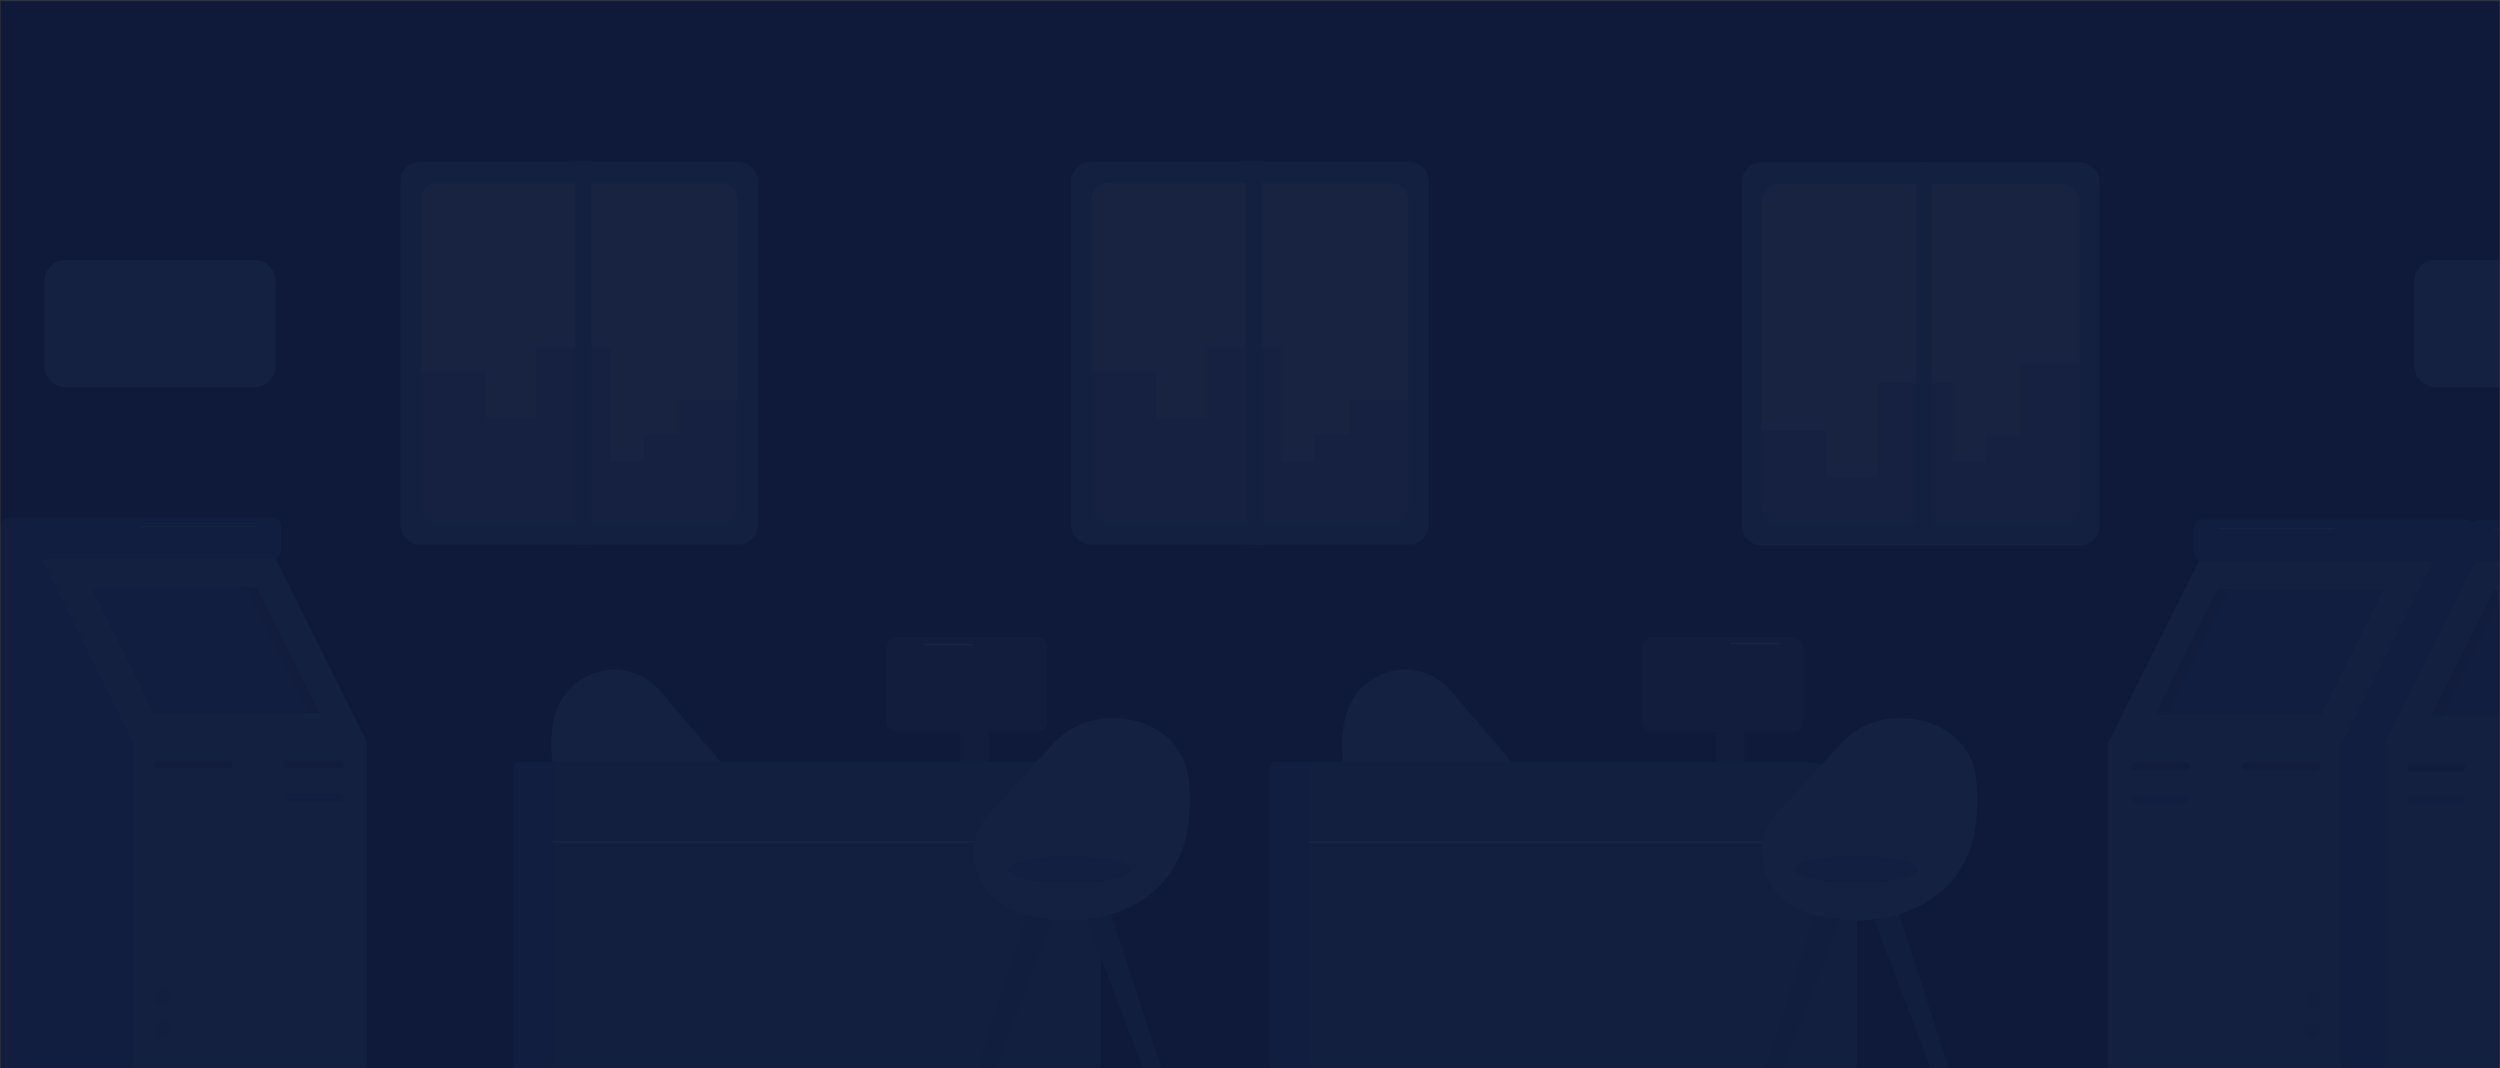 <?xml version="1.0" encoding="UTF-8"?> <svg xmlns="http://www.w3.org/2000/svg" width="1921" height="821" viewBox="0 0 1921 821" fill="none"><rect x="0" y="0" width="1921" height="821" fill="#333333" stroke="none"/><rect x="0.493" y="0.875" width="1920" height="819.721" fill="#0F1A3A"></rect><g style="mix-blend-mode:color-dodge" opacity="0.4"><mask id="mask0_2333_13226" style="mask-type:alpha" maskUnits="userSpaceOnUse" x="0" y="0" width="1921" height="821"><rect x="0.493" y="0.875" width="1920" height="819.721" fill="#D9D9D9"></rect></mask><g mask="url(#mask0_2333_13226)"><g opacity="0.1"><path d="M1319.08 553.386H1340.47V591.047H1319.08V553.386Z" fill="#57719F"></path><path d="M1270.05 562.298H1377.46C1381.92 562.298 1385.49 558.733 1385.49 554.276V497.449C1385.49 492.992 1381.92 489.427 1377.46 489.427H1270.05C1265.59 489.427 1262.03 492.992 1262.03 497.449V554.276C1262.03 558.733 1265.59 562.298 1270.05 562.298Z" fill="#57719F"></path><path d="M1366.77 495.221C1367.21 495.221 1367.43 494.998 1367.43 494.553C1367.43 494.107 1367.21 493.884 1366.77 493.884L1330 493.661C1329.55 493.661 1329.33 493.884 1329.33 494.33C1329.33 494.775 1329.55 494.998 1330 494.998L1366.77 495.221Z" fill="white"></path><path d="M1114.95 530.877C1102.69 516.615 1083.08 510.821 1065.25 516.838C1044.53 523.969 1024.03 544.025 1033.83 597.509C1044.97 657.678 1097.57 677.289 1142.58 662.804C1143.47 662.581 1144.36 662.135 1145.25 661.912C1175.34 650.993 1184.92 612.886 1163.97 588.372L1114.95 530.877Z" fill="#A4C2DA"></path><path d="M1891.57 830.831H1762.54V424.133H1901.16V821.026C1901.16 826.374 1896.92 830.831 1891.57 830.831Z" fill="#6283B1"></path><path d="M1799.76 570.99H1619.92L1693.24 424.133H1873.08L1799.76 570.99Z" fill="#9BB3D3"></path><path d="M1713.52 452.658L1665.38 549.374H1656.02L1704.16 452.658H1713.52Z" fill="#57719F"></path><path d="M1783.49 549.374H1665.38L1713.52 452.658H1831.85L1783.49 549.374Z" fill="#6283B1"></path><path d="M1798.87 830.832H1628.61C1623.93 830.832 1619.92 827.044 1619.92 822.141V570.991H1798.87V830.832Z" fill="#9BB3D3"></path><path d="M1894.47 431.264H1692.35C1688.56 431.264 1685.66 428.144 1685.66 424.578V405.859C1685.66 402.07 1688.78 399.173 1692.35 399.173H1894.47C1898.26 399.173 1901.16 402.293 1901.16 405.859V424.578C1901.16 428.144 1898.26 431.264 1894.47 431.264Z" fill="#6283B1"></path><path d="M1679.64 592.161H1640.2C1638.64 592.161 1637.52 591.046 1637.52 589.486V588.595C1637.52 587.035 1638.64 585.921 1640.2 585.921H1679.64C1681.2 585.921 1682.32 587.035 1682.32 588.595V589.486C1682.32 591.046 1680.98 592.161 1679.64 592.161Z" fill="#57719F"></path><path d="M1679.64 617.342H1640.2C1638.64 617.342 1637.52 616.228 1637.52 614.668V613.777C1637.52 612.217 1638.64 611.103 1640.2 611.103H1679.64C1681.2 611.103 1682.32 612.217 1682.32 613.777V614.668C1682.32 616.005 1680.98 617.342 1679.64 617.342Z" fill="#6283B1"></path><path d="M1779.7 592.16H1725.99C1724.21 592.16 1722.88 590.823 1722.88 589.04C1722.88 587.258 1724.21 585.92 1725.99 585.92H1779.7C1781.48 585.92 1782.82 587.258 1782.82 589.04C1782.82 590.823 1781.26 592.16 1779.7 592.16Z" fill="#57719F"></path><path d="M1782.82 768.434C1782.82 771.777 1780.15 774.451 1776.8 774.451C1773.46 774.451 1770.79 771.777 1770.79 768.434C1770.79 765.091 1773.46 762.417 1776.8 762.417C1780.15 762.417 1782.82 765.091 1782.82 768.434Z" fill="#688DBC"></path><path d="M1782.82 792.056C1782.82 795.399 1780.15 798.073 1776.8 798.073C1773.46 798.073 1770.79 795.399 1770.79 792.056C1770.79 788.713 1773.46 786.039 1776.8 786.039C1780.15 786.039 1782.82 788.713 1782.82 792.056Z" fill="#688DBC"></path><path d="M1705.05 406.528H1793.52C1793.74 406.528 1793.96 406.305 1793.96 406.082C1793.96 405.859 1793.74 405.636 1793.52 405.636H1705.05C1704.82 405.636 1704.6 405.859 1704.6 406.082C1704.6 406.528 1704.82 406.528 1705.05 406.528Z" fill="white"></path><path d="M34.134 215.991V281.286C34.134 290.2 41.488 297.554 50.402 297.554H195.476C204.39 297.554 211.744 290.2 211.744 281.286V215.991C211.744 207.077 204.39 199.723 195.476 199.723H50.402C41.488 199.5 34.134 206.854 34.134 215.991Z" fill="#A4C2DA"></path><path d="M1855.25 215.992V281.286C1855.25 290.2 1862.6 297.554 1871.52 297.554H2016.82C2025.73 297.554 2033.08 290.2 2033.08 281.286V215.992C2033.08 207.078 2025.73 199.724 2016.82 199.724H1871.74C1862.6 199.501 1855.25 206.855 1855.25 215.992Z" fill="#A4C2DA"></path><path d="M981.016 823.478H1243.31V585.476H980.793C978.119 585.476 975.668 587.704 975.668 590.601V818.352C975.89 821.026 978.119 823.478 981.016 823.478Z" fill="#6081B0"></path><path d="M1011.99 823.478H1421.14C1424.26 823.478 1426.94 821.026 1426.94 817.684V624.92C1426.94 603.081 1409.33 585.476 1387.49 585.476H1012.22C1009.1 585.476 1006.42 588.15 1006.42 591.27V817.684C1006.42 820.804 1008.87 823.478 1011.99 823.478Z" fill="#688DBC"></path><path d="M1006.42 647.65H1426.72C1427.16 647.65 1427.38 647.427 1427.38 646.981C1427.38 646.535 1427.16 646.312 1426.72 646.312H1006.2C1005.75 646.312 1005.53 646.535 1005.53 646.981C1005.53 647.427 1005.98 647.65 1006.42 647.65Z" fill="white"></path><path d="M10.066 829.271H139.096V422.572H0.484V819.466C0.484 824.814 4.718 829.271 10.066 829.271Z" fill="#6283B1"></path><path d="M101.879 569.429H281.495L208.401 422.572H28.562L101.879 569.429Z" fill="#9BB3D3"></path><path d="M188.121 451.319L236.257 547.813H245.616L197.481 451.319H188.121Z" fill="#57719F"></path><path d="M117.922 547.813H236.255L188.12 451.32H69.787L117.922 547.813Z" fill="#6283B1"></path><path d="M102.769 829.27H273.026C277.706 829.27 281.717 825.482 281.717 820.579V569.429H102.769V829.27Z" fill="#9BB3D3"></path><path d="M7.166 429.703H209.289C213.078 429.703 215.975 426.583 215.975 423.018V404.298C215.975 400.51 212.855 397.613 209.289 397.613H7.166C3.377 397.613 0.48 400.733 0.48 404.298V423.018C0.48 426.583 3.377 429.703 7.166 429.703Z" fill="#6283B1"></path><path d="M221.993 590.599H261.437C262.997 590.599 264.111 589.485 264.111 587.925V587.034C264.111 585.474 262.997 584.359 261.437 584.359H221.993C220.433 584.359 219.319 585.474 219.319 587.034V587.925C219.319 589.485 220.433 590.599 221.993 590.599Z" fill="#57719F"></path><path d="M221.993 615.782H261.437C262.997 615.782 264.111 614.668 264.111 613.108V612.216C264.111 610.656 262.997 609.542 261.437 609.542H221.993C220.433 609.542 219.319 610.656 219.319 612.216V613.108C219.319 614.668 220.433 615.782 221.993 615.782Z" fill="#6283B1"></path><path d="M121.935 590.599H175.642C177.425 590.599 178.762 589.262 178.762 587.479C178.762 585.696 177.425 584.359 175.642 584.359H121.935C120.153 584.359 118.815 585.696 118.815 587.479C118.815 589.262 120.375 590.599 121.935 590.599Z" fill="#57719F"></path><path d="M118.815 766.872C118.815 770.215 121.489 772.889 124.832 772.889C128.174 772.889 130.849 770.215 130.849 766.872C130.849 763.529 128.174 760.855 124.832 760.855C121.489 760.855 118.815 763.529 118.815 766.872Z" fill="#688DBC"></path><path d="M118.815 790.494C118.815 793.836 121.489 796.51 124.832 796.51C128.174 796.51 130.849 793.836 130.849 790.494C130.849 787.151 128.174 784.477 124.832 784.477C121.489 784.477 118.815 787.151 118.815 790.494Z" fill="#688DBC"></path><path d="M108.119 405.189H196.59C196.812 405.189 197.035 404.966 197.035 404.743C197.035 404.52 196.812 404.297 196.59 404.297H108.119C107.896 404.297 107.673 404.52 107.673 404.743C107.673 404.966 108.119 405.189 108.119 405.189Z" fill="white"></path><path d="M2011.91 571.658H1832.07L1905.39 424.801H2085.01L2011.91 571.658Z" fill="#9BB3D3"></path><path d="M1925.67 453.326L1877.53 550.042H1867.95L1916.31 453.326H1925.67Z" fill="#57719F"></path><path d="M1995.64 550.04H1877.54L1925.67 453.324H2044L1995.64 550.04Z" fill="#6283B1"></path><path d="M2011.02 831.276H1840.76C1836.08 831.276 1832.07 827.487 1832.07 822.585V571.657H2011.02V831.276Z" fill="#9BB3D3"></path><path d="M2106.62 431.931H1904.5C1900.71 431.931 1897.82 428.811 1897.82 425.246V406.526C1897.82 402.738 1900.93 399.841 1904.5 399.841H2106.62C2110.41 399.841 2113.31 402.961 2113.31 406.526V425.246C2113.31 428.811 2110.41 431.931 2106.62 431.931Z" fill="#6283B1"></path><path d="M1891.8 592.828H1852.35C1850.79 592.828 1849.68 591.714 1849.68 590.154V589.263C1849.68 587.703 1850.79 586.588 1852.35 586.588H1891.8C1893.36 586.588 1894.47 587.703 1894.47 589.263V590.154C1894.47 591.714 1893.13 592.828 1891.8 592.828Z" fill="#57719F"></path><path d="M1891.8 618.01H1852.35C1850.79 618.01 1849.68 616.896 1849.68 615.336V614.444C1849.68 612.884 1850.79 611.77 1852.35 611.77H1891.8C1893.36 611.77 1894.47 612.884 1894.47 614.444V615.336C1894.47 616.673 1893.13 618.01 1891.8 618.01Z" fill="#6283B1"></path><path d="M1917.2 407.195H2005.45C2005.67 407.195 2005.89 406.972 2005.89 406.749C2005.89 406.526 2005.67 406.303 2005.45 406.303H1916.98C1916.76 406.303 1916.53 406.526 1916.53 406.749C1916.76 406.972 1916.98 407.195 1917.2 407.195Z" fill="white"></path><path d="M507.239 530.877C494.983 516.615 475.372 510.82 457.544 516.837C436.819 523.969 416.317 544.025 426.123 597.509C437.265 657.678 489.857 677.288 534.873 662.803C535.764 662.58 536.655 662.135 537.547 661.912C567.631 650.992 577.214 612.885 556.266 588.372L507.239 530.877Z" fill="#A4C2DA"></path><path d="M738.109 553.385H759.502V591.047H738.109V553.385Z" fill="#57719F"></path><path d="M689.083 562.299H796.496C800.953 562.299 804.519 558.733 804.519 554.276V497.45C804.519 492.993 800.953 489.427 796.496 489.427H689.083C684.626 489.427 681.06 492.993 681.06 497.45V554.276C681.06 558.733 684.626 562.299 689.083 562.299Z" fill="#57719F"></path><path d="M747.025 496.112C747.471 496.112 747.693 495.889 747.693 495.444C747.693 494.998 747.471 494.775 747.025 494.775L710.255 494.552C709.809 494.552 709.586 494.775 709.586 495.221C709.586 495.666 709.809 495.889 710.255 495.889L747.025 496.112Z" fill="white"></path><path d="M400.048 823.477H662.341V585.475H399.825C397.151 585.475 394.7 587.703 394.7 590.6V818.351C394.923 821.248 397.151 823.477 400.048 823.477Z" fill="#6081B0"></path><path d="M431.247 823.477H840.174C843.294 823.477 845.968 821.025 845.968 817.683V624.919C845.968 603.08 828.363 585.475 806.524 585.475H431.247C428.127 585.475 425.453 588.149 425.453 591.269V817.683C425.453 820.803 427.904 823.477 431.247 823.477Z" fill="#688DBC"></path><path d="M425.453 647.649H845.746C846.191 647.649 846.414 647.426 846.414 646.981C846.414 646.535 846.191 646.312 845.746 646.312H425.23C424.785 646.312 424.562 646.535 424.562 646.981C424.562 647.426 425.007 647.649 425.453 647.649Z" fill="white"></path><path d="M891.652 838.408C894.772 837.293 896.555 833.728 895.441 830.608L841.512 664.14L821.455 671.494L883.63 834.842C884.744 837.962 888.31 839.522 891.652 838.408Z" fill="#5C7BA7"></path><path d="M751.704 838.408C748.584 837.293 746.801 833.728 747.916 830.608L801.845 664.14L821.901 671.494L759.727 834.842C758.612 837.962 755.047 839.522 751.704 838.408Z" fill="#5C7BA7"></path><path d="M810.089 570.544C840.62 537.562 902.349 550.042 911.931 591.492C914.382 602.411 915.051 615.782 913.268 632.273C905.468 697.568 839.282 717.847 787.136 702.47C786.022 702.247 784.907 701.802 784.016 701.579C748.137 689.545 736.549 650.324 760.617 624.473L810.089 570.544Z" fill="#A4C2DA"></path><path d="M774.21 668.151C774.21 673.945 795.381 678.625 821.454 678.625C847.528 678.625 868.698 673.945 868.698 668.151C868.698 662.357 847.528 657.677 821.454 657.677C795.381 657.454 774.21 662.357 774.21 668.151Z" fill="#72A2C8"></path><path d="M1496.91 838.407C1500.03 837.293 1501.81 833.727 1500.7 830.608L1446.77 664.14L1426.71 671.494L1488.89 834.842C1490 837.962 1493.57 839.521 1496.91 838.407Z" fill="#5C7BA7"></path><path d="M1356.96 838.407C1353.84 837.293 1352.06 833.727 1353.17 830.608L1407.1 664.14L1427.16 671.494L1364.98 834.842C1363.87 837.962 1360.3 839.521 1356.96 838.407Z" fill="#5C7BA7"></path><path d="M1415.35 570.543C1445.88 537.561 1507.6 550.041 1517.19 591.491C1519.64 602.41 1520.31 615.781 1518.52 632.272C1510.72 697.567 1444.54 717.846 1392.39 702.469C1391.28 702.247 1390.16 701.801 1389.27 701.578C1353.39 689.544 1341.81 650.323 1365.87 624.472L1415.35 570.543Z" fill="#A4C2DA"></path><path d="M1379.47 668.151C1379.47 673.945 1400.64 678.625 1426.71 678.625C1452.79 678.625 1473.96 673.945 1473.96 668.151C1473.96 662.357 1452.79 657.677 1426.71 657.677C1400.64 657.454 1379.47 662.357 1379.47 668.151Z" fill="#72A2C8"></path><path d="M1353.81 419.08H1597.83C1606.3 419.08 1613.21 412.171 1613.21 403.703V140.073C1613.21 131.605 1606.3 124.697 1597.83 124.697H1353.81C1345.34 124.697 1338.43 131.605 1338.43 140.073V403.703C1338.43 412.171 1345.34 419.08 1353.81 419.08Z" fill="#9BB3D3"></path><path d="M1353.81 154.781V388.772C1353.81 396.349 1360.05 402.366 1367.41 402.366H1584.02C1591.59 402.366 1597.61 396.126 1597.61 388.772V154.781C1597.61 147.204 1591.37 141.187 1584.02 141.187H1367.41C1360.05 141.187 1353.81 147.204 1353.81 154.781Z" fill="white"></path><path d="M1353.81 330.831V388.771C1353.81 396.348 1360.05 402.365 1367.41 402.365H1584.02C1591.59 402.365 1597.61 396.125 1597.61 388.771V279.13H1552.37V334.619H1525.63V355.121H1500.45V294.284H1442.51V366.486H1403.95V330.831H1353.81Z" fill="#C4D3E6"></path><path d="M1472.59 124.473H1484.62V418.856H1472.59V124.473Z" fill="#9BB3D3"></path><path d="M323.135 418.412H567.154C575.622 418.412 582.53 411.503 582.53 403.035V139.628C582.53 131.16 575.622 124.251 567.154 124.251H323.135C314.666 124.251 307.758 131.16 307.758 139.628V403.258C307.758 411.726 314.666 418.412 323.135 418.412Z" fill="#9BB3D3"></path><path d="M323.137 154.113V388.104C323.137 395.681 329.377 401.698 336.731 401.698H553.34C560.917 401.698 566.934 395.458 566.934 388.104V154.113C566.934 146.536 560.694 140.519 553.34 140.519H336.731C329.154 140.519 323.137 146.536 323.137 154.113Z" fill="white"></path><path d="M323.137 285.817V388.104C323.137 395.681 329.377 401.698 336.731 401.698H553.34C560.917 401.698 566.934 395.458 566.934 388.104V307.433H521.473V333.952H494.731V354.454H469.549V266.875H411.608V321.027H373.055V285.371H323.137V285.817Z" fill="#C4D3E6"></path><path d="M441.915 124.029H453.948V418.412H441.915V124.029Z" fill="#9BB3D3"></path><path d="M838.473 418.412H1082.49C1090.96 418.412 1097.87 411.503 1097.87 403.035V139.628C1097.87 131.16 1090.96 124.251 1082.49 124.251H838.473C830.004 124.251 823.096 131.16 823.096 139.628V403.258C823.096 411.726 830.004 418.412 838.473 418.412Z" fill="#9BB3D3"></path><path d="M838.475 154.113V388.104C838.475 395.681 844.715 401.698 852.069 401.698H1068.68C1076.25 401.698 1082.27 395.458 1082.27 388.104V154.113C1082.27 146.536 1076.03 140.519 1068.68 140.519H852.069C844.492 140.519 838.475 146.536 838.475 154.113Z" fill="white"></path><path d="M838.475 285.817V388.104C838.475 395.681 844.715 401.698 852.069 401.698H1068.68C1076.25 401.698 1082.27 395.458 1082.27 388.104V307.433H1036.81V333.952H1010.07V354.454H984.887V266.875H926.946V321.027H888.393V285.371H838.475V285.817Z" fill="#C4D3E6"></path><path d="M957.252 124.029H969.286V418.412H957.252V124.029Z" fill="#9BB3D3"></path></g></g></g></svg> 